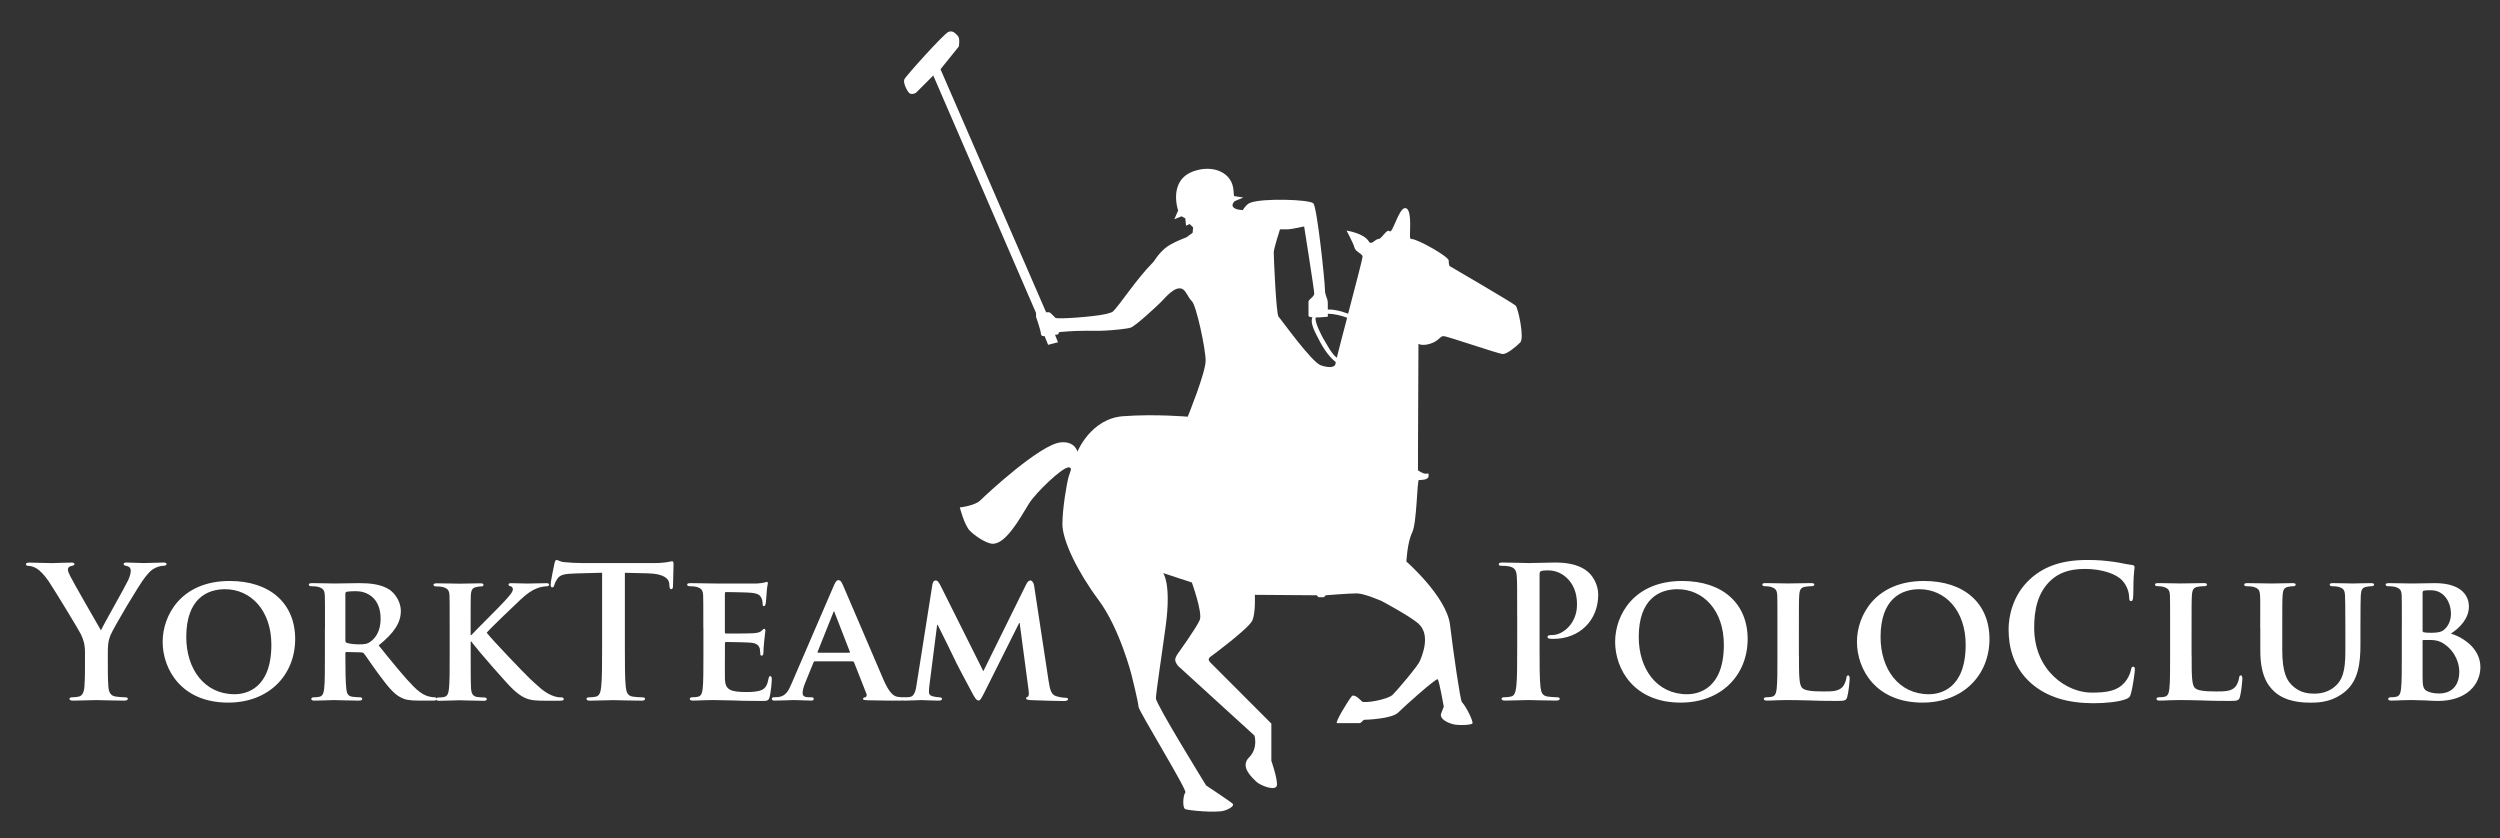 <?xml version="1.0" encoding="utf-8"?>
<!-- Generator: Adobe Illustrator 23.0.5, SVG Export Plug-In . SVG Version: 6.00 Build 0)  -->
<svg version="1.1" id="Capa_1" xmlns="http://www.w3.org/2000/svg" xmlns:xlink="http://www.w3.org/1999/xlink" x="0px" y="0px"
	 viewBox="0 0 555.79 186.32" style="enable-background:new 0 0 555.79 186.32;" xml:space="preserve">
<rect x="0" y="0" width="555.79" height="186.32" fill="#333333" stroke="none"/>
<style type="text/css">
	.st0{fill-rule:evenodd;clip-rule:evenodd;fill:#FFFFFF;}
	.st1{fill:#FFFFFF;}
</style>
<g>
	<g>
		<path class="st0" d="M297.08,79.45c-1.14-0.97-2.05-2.8-2.82-4.07c-0.26-0.42-2.08-3.78-1.76-4.8c1.22,0,2.7-0.18,2.7-0.18v-0.66
			c1.46,0.06,2.82,0.34,4.29,0.9c-0.96,3.66-1.86,7.1-2.3,8.89C297.15,79.51,297.11,79.48,297.08,79.45 M296.91,80.8
			c0,0.75-1.13,1.13-3.23,0.44c-2.09-0.7-8.91-10.31-9.44-10.84c-0.54-0.54-1.07-13.41-1.07-14.27c0-0.86,1.39-5.15,1.39-5.15h1.83
			c0.64,0,3.54-0.64,3.54-0.64s2.25,14.16,2.25,14.91c0,0.75-1.28,1.29-1.28,1.82v3.11c0,0.22,0.37,0.33,0.89,0.37
			c-0.58,1.06,0.4,2.95,0.96,4.08c1.08,2.17,2.35,4.39,4.21,5.87C296.94,80.66,296.91,80.77,296.91,80.8 M336.94,67.93
			c-0.59-0.58-14.7-8.8-14.7-8.8s-0.17-0.36-0.17-1.22c0-0.86-6.91-4.78-8.28-4.78c-0.46,0-0.31-0.71-0.31-1.79
			c0-1.07,0.29-5.08-1.11-5.08c-1.4,0-2.79,5.8-3.44,5.15c-0.64-0.65-1.72,1.72-2.47,1.72c-0.76,0-1.56,1.51-2.15,0.54
			c-1.13-1.86-4.95-2.4-4.95-2.4s1.53,2.84,1.73,3.69c0.27,1.12,1.83,1.39,1.83,2.13c0,0.4-1.64,6.66-3.21,12.66
			c-0.16-0.06-0.33-0.13-0.5-0.18c-1.18-0.44-2.64-0.8-4.02-0.76V67.4c0-1.29-0.64-1.5-0.64-3.11c0-1.61-1.72-18.23-2.58-19.09
			c-0.86-0.86-11.32-1.2-14.06-0.11c-0.9,0.36-1.61,1.61-1.61,1.61s-1.5,0-2.09-0.6c-0.59-0.59,0.29-1.38,0.29-1.38l1.91-0.81
			l-2.06-0.32c-0.06-0.24-0.07-0.66-0.12-1.25c-0.28-4.03-4.55-5.79-8.85-4.28c-5.8,2.04-3.46,8.75-3.46,8.75l-0.85,1.93l1.61-0.65
			l0.83,0.45l0.16,1.63l0.83-0.36l0.75,0.75l-0.11,1.18l-1.35,1.01c0,0-3.41,1.24-4.78,2.44c-1.82,1.59-2.18,2.65-2.76,3.22
			c-3.51,3.51-7.45,9.57-8.81,10.82c-0.13,0.12-0.26,0.26-1.7,0.6c-2.42,0.57-10.72,1.2-11.11,0.82c-0.39-0.39-0.49-0.49-0.98-0.97
			c-0.47-0.48-1.06-0.21-1.06-0.21l-23.5-54.08l4.07-5.05c0,0,0.33-1.82-0.22-2.36c-0.53-0.54-1.14-1.32-2.14-0.86
			c-1.02,0.46-9.5,9.85-9.77,10.56c-0.26,0.71,0.54,2.43,1.08,2.97c0.53,0.54,1.5,0,1.5,0l3.87-3.87l22.85,52.8v0.86
			c0,0,1.08,3.1,1.08,3.75c0,0.65,0.83,0.54,0.83,0.54l0.77,1.93l2.19-0.57l-0.66-1.68c0,0,0.38,0.05,0.68-0.1
			c0.11-0.06,0.2-0.48,0.33-0.49c5.94-0.51,6.72-0.15,10.24-0.33c1.76-0.08,4.84-0.4,5.57-0.65c1.15-0.39,5.98-4.93,6.79-5.74
			c0.81-0.8,2.98-3.56,4.62-2.9c0.9,0.37,1.26,1.82,2.23,2.8c0.96,0.96,3.03,10.51,3.03,13.19c0,2.68-3.98,12.45-3.98,12.45
			s-7.19-0.64-14.38-0.11c-7.18,0.54-10.14,7.88-10.14,7.88s-0.52-2.35-3.67-2.07c-4.59,0.39-16.67,11.65-17.91,12.89
			c-1.23,1.23-4.57,1.58-4.57,1.58s1.01,3.97,2.25,5.2c1.23,1.24,3.37,2.58,4.7,2.84c3.01,0.56,6.27-5.35,8.37-8.8
			c1.54-2.53,7.45-8.15,8.84-8.15c0.99,0,0.38,0.92,0.07,1.95c-0.45,1.52-1.42,7.17-1.42,10.71c0,3.55,3.31,10.48,8.02,16.81
			c4.73,6.33,7.35,16.68,7.35,16.68s1.55,6.22,1.55,7.08c0,0.86,10.89,18.57,10.42,19.05c-0.49,0.48-0.75,3.41,0,3.71
			c0.74,0.3,6.76,0.86,8.58,0.34c1.08-0.3,2.4-1.08,1.93-1.55c-0.47-0.47-5.9-4.06-5.9-4.06s-11.16-18.07-11.16-19.35
			c0-1.29,1.56-11.43,2.2-16.3c1.23-9.37-0.6-11.57-0.6-11.57l6.39,2.1c0,0,2.41,6.68,1.76,8.31c-0.64,1.62-4.89,7.52-4.89,7.52
			s-0.57,0.74-0.57,1.37c0,0.64,0.66,1.37,0.66,1.37l16.95,15.45c0,0,0.89,2.79-1.21,4.88c-2.09,2.09,0.76,4.51,1.61,5.37
			c0.86,0.86,4.62,2.36,4.62,0.64c0-1.71-1.26-5.26-1.26-5.26v-8.29l-13.57-13.58c0,0-0.31-0.34-0.35-0.58
			c-0.08-0.48,0.59-0.84,0.59-0.84s8.37-6.17,9.12-7.94c0.74-1.77,0.54-5.68,0.54-5.68l13.74,0.1l0.43,0.43h1.17l0.42-0.43
			c0,0,5.16-0.42,6.89-0.42c1.7,0,5.57,1.72,5.57,1.72s5.95,3.16,8.06,4.92c2.99,2.55,0.81,7.39,0.42,8.37
			c-0.42,1.08-4.91,6.38-6.03,7.5c-1.12,1.13-6.37,2-6.85,1.52c-0.48-0.49-1.71-1.71-2.25-1.19c-0.54,0.55-3.93,6.01-3.29,6.01h4.94
			c0.54,0,0.75-0.75,1.18-0.75c0.42,0,6.07-0.21,7.46-1.6c1.4-1.4,8.47-7.73,8.8-7.41c0.33,0.32,1.35,6.12,1.35,6.12
			s-0.26,0.51-0.61,1.56c-0.31,0.93,0.92,1.8,2.44,2.26c1.34,0.41,4.2,0.24,4.52-0.09c0.32-0.32-1.35-3.78-2.33-4.77
			c-0.36-0.35-1.89-10.98-2.64-17.19c-0.75-6.23-9.7-14.06-9.7-14.06s0.21-4.29,1.28-6.43c1.07-2.15,1.07-11.69,1.51-11.69
			c0.42,0,2.14,0,2.14-0.86c0-0.86,0-0.54-0.64-0.54c-0.64,0-1.71-0.75-1.71-0.75v-4.51c0-2.68,0.1-23.63,0.1-23.63
			s0.79,0.59,2.73-0.05c1.93-0.65,1.99-1.65,2.85-1.65c0.86,0,12.24,3.98,13.21,3.98c0.96,0,2.94-1.67,3.85-2.58
			C338.92,75.18,337.54,68.52,336.94,67.93"/>
	</g>
	<g>
		<path class="st1" d="M18.9,145.24c0-2.19-0.4-3.09-0.93-4.26c-0.28-0.65-5.7-9.58-7.11-11.69c-1.01-1.5-2.02-2.52-2.79-2.96
			c-0.53-0.29-1.21-0.53-1.7-0.53c-0.32,0-0.61-0.08-0.61-0.36c0-0.24,0.28-0.37,0.77-0.37c0.73,0,3.76,0.12,5.09,0.12
			c0.85,0,2.51-0.12,4.32-0.12c0.4,0,0.61,0.12,0.61,0.37c0,0.24-0.28,0.28-0.89,0.45c-0.36,0.08-0.57,0.41-0.57,0.73
			c0,0.32,0.2,0.81,0.48,1.38c0.57,1.22,6.22,11,6.87,12.14c0.4-0.97,5.5-9.91,6.06-11.17c0.4-0.89,0.57-1.58,0.57-2.11
			c0-0.41-0.16-0.85-0.85-1.02c-0.36-0.08-0.73-0.16-0.73-0.41c0-0.29,0.2-0.37,0.69-0.37c1.33,0,2.63,0.12,3.8,0.12
			c0.89,0,3.56-0.12,4.32-0.12c0.44,0,0.73,0.08,0.73,0.32c0,0.29-0.32,0.41-0.77,0.41c-0.4,0-1.17,0.16-1.78,0.49
			c-0.85,0.41-1.29,0.89-2.18,1.99c-1.33,1.62-6.99,11.17-7.72,12.91c-0.61,1.46-0.61,2.72-0.61,4.06v3.33c0,0.65,0,2.36,0.12,4.06
			c0.08,1.18,0.44,2.07,1.66,2.23c0.57,0.08,1.45,0.16,2.02,0.16c0.44,0,0.65,0.12,0.65,0.33c0,0.28-0.32,0.41-0.85,0.41
			c-2.55,0-5.09-0.12-6.18-0.12c-1.01,0-3.56,0.12-5.05,0.12c-0.57,0-0.89-0.08-0.89-0.41c0-0.2,0.2-0.33,0.65-0.33
			c0.57,0,1.05-0.08,1.42-0.16c0.81-0.16,1.17-1.05,1.25-2.23c0.12-1.71,0.12-3.41,0.12-4.06V145.24z"/>
		<path class="st1" d="M36.16,142.68c0-5.89,4.12-13.52,14.91-13.52c8.97,0,14.55,4.99,14.55,12.91c0,7.92-5.74,14.13-14.91,14.13
			C40.36,156.2,36.16,148.81,36.16,142.68z M60.33,143.33c0-7.63-4.57-12.34-10.31-12.34c-3.96,0-8.61,2.11-8.61,10.64
			c0,7.11,4.04,12.71,10.75,12.71C54.67,154.33,60.33,153.16,60.33,143.33z"/>
		<path class="st1" d="M72.25,139.63c0-5.24,0-6.21-0.04-7.31c-0.08-1.18-0.4-1.54-1.54-1.87c-0.28-0.08-0.89-0.12-1.41-0.12
			c-0.36,0-0.61-0.12-0.61-0.37c0-0.24,0.28-0.32,0.81-0.32c1.86,0,4.12,0.08,4.85,0.08c1.21,0,4.45-0.08,5.54-0.08
			c2.26,0,4.85,0.2,6.75,1.46c1.01,0.69,2.51,2.44,2.51,4.75c0,2.56-1.46,4.83-4.93,7.63c3.15,3.9,5.66,7.02,7.8,9.18
			c1.98,1.99,3.23,2.15,3.8,2.27c0.36,0.08,0.57,0.08,0.85,0.08c0.28,0,0.44,0.2,0.44,0.37c0,0.28-0.24,0.37-0.69,0.37h-3.39
			c-1.98,0-2.95-0.2-3.88-0.69c-1.54-0.77-2.87-2.4-4.85-5.08c-1.41-1.87-2.91-4.18-3.36-4.71c-0.2-0.2-0.4-0.24-0.65-0.24
			l-3.19-0.08c-0.16,0-0.28,0.08-0.28,0.28v0.49c0,3.21,0.04,5.89,0.2,7.35c0.12,1.02,0.28,1.67,1.37,1.83
			c0.53,0.08,1.29,0.12,1.74,0.12c0.28,0,0.44,0.2,0.44,0.37c0,0.24-0.28,0.37-0.73,0.37c-2.06,0-5.01-0.12-5.54-0.12
			c-0.69,0-2.95,0.12-4.37,0.12c-0.44,0-0.69-0.12-0.69-0.37c0-0.16,0.12-0.37,0.57-0.37c0.53,0,0.93-0.04,1.25-0.12
			c0.73-0.16,0.93-0.81,1.05-1.83c0.16-1.46,0.16-4.18,0.16-7.35V139.63z M76.78,142.31c0,0.36,0.08,0.49,0.32,0.61
			c0.77,0.24,1.82,0.33,2.71,0.33c1.41,0,1.9-0.12,2.51-0.57c1.09-0.77,2.3-2.27,2.3-5.12c0-4.87-3.31-6.13-5.42-6.13
			c-0.89,0-1.74,0.04-2.1,0.12c-0.24,0.08-0.32,0.2-0.32,0.49V142.31z"/>
		<path class="st1" d="M104.63,141.18h0.16c1.21-1.3,6.39-6.42,7.44-7.59c1.01-1.14,1.78-1.95,1.78-2.56c0-0.36-0.16-0.61-0.48-0.69
			c-0.32-0.08-0.48-0.16-0.48-0.37c0-0.24,0.2-0.32,0.57-0.32c0.77,0,2.71,0.08,3.68,0.08c1.09,0,3.07-0.08,4.16-0.08
			c0.36,0,0.61,0.08,0.61,0.32c0,0.24-0.2,0.37-0.53,0.37c-0.53,0-1.41,0.16-2.06,0.41c-1.13,0.41-2.26,1.14-3.76,2.56
			c-1.13,1.06-6.43,6.09-7.52,7.35c1.25,1.62,8.25,8.93,9.62,10.23c1.58,1.42,2.95,2.92,4.85,3.7c1.05,0.45,1.78,0.45,2.18,0.45
			c0.28,0,0.48,0.16,0.48,0.37c0,0.24-0.2,0.37-0.85,0.37h-3.11c-1.05,0-1.7,0-2.47-0.08c-1.9-0.16-3.07-0.89-4.61-2.23
			c-1.54-1.34-8.37-9.3-9.13-10.35l-0.36-0.49h-0.16v3.13c0,3.17,0,5.89,0.08,7.39c0.08,0.98,0.4,1.62,1.29,1.79
			c0.49,0.08,1.29,0.12,1.74,0.12c0.28,0,0.48,0.2,0.48,0.37c0,0.24-0.28,0.37-0.69,0.37c-1.98,0-4.53-0.12-5.42-0.12
			c-0.81,0-3.07,0.12-4.49,0.12c-0.44,0-0.69-0.12-0.69-0.37c0-0.16,0.12-0.37,0.57-0.37c0.53,0,0.93-0.04,1.25-0.12
			c0.73-0.16,0.93-0.81,1.05-1.83c0.16-1.46,0.16-4.18,0.16-7.35v-6.09c0-5.24,0-6.21-0.04-7.31c-0.08-1.18-0.4-1.54-1.54-1.87
			c-0.28-0.08-0.89-0.12-1.41-0.12c-0.36,0-0.61-0.12-0.61-0.37c0-0.24,0.28-0.32,0.81-0.32c1.86,0,4.12,0.08,4.97,0.08
			c0.85,0,3.4-0.08,4.57-0.08c0.53,0,0.77,0.08,0.77,0.32c0,0.24-0.2,0.37-0.48,0.37c-0.36,0-0.57,0.04-1.01,0.12
			c-0.97,0.16-1.25,0.65-1.33,1.87c-0.04,1.1-0.04,2.07-0.04,7.31V141.18z"/>
		<path class="st1" d="M133.85,127.33l-6.02,0.16c-2.34,0.08-3.31,0.28-3.92,1.18c-0.4,0.61-0.61,1.1-0.69,1.42
			c-0.08,0.33-0.2,0.49-0.44,0.49c-0.28,0-0.36-0.2-0.36-0.65c0-0.65,0.77-4.34,0.85-4.67c0.12-0.53,0.24-0.77,0.48-0.77
			c0.32,0,0.73,0.41,1.74,0.49c1.17,0.12,2.71,0.2,4.04,0.2h16.01c1.29,0,2.18-0.12,2.79-0.2c0.61-0.12,0.93-0.2,1.09-0.2
			c0.28,0,0.32,0.24,0.32,0.85c0,0.85-0.12,3.65-0.12,4.71c-0.04,0.41-0.12,0.65-0.36,0.65c-0.32,0-0.4-0.2-0.44-0.81l-0.04-0.45
			c-0.08-1.06-1.17-2.19-4.77-2.27l-5.09-0.12v16.65c0,3.74,0,6.94,0.2,8.69c0.12,1.14,0.36,2.03,1.58,2.19
			c0.57,0.08,1.45,0.16,2.06,0.16c0.44,0,0.65,0.12,0.65,0.33c0,0.28-0.32,0.41-0.77,0.41c-2.67,0-5.21-0.12-6.35-0.12
			c-0.93,0-3.48,0.12-5.09,0.12c-0.53,0-0.81-0.12-0.81-0.41c0-0.2,0.16-0.33,0.65-0.33c0.61,0,1.09-0.08,1.45-0.16
			c0.81-0.16,1.05-1.05,1.17-2.23c0.2-1.71,0.2-4.91,0.2-8.65V127.33z"/>
		<path class="st1" d="M156.36,139.63c0-5.24,0-6.21-0.04-7.31c-0.08-1.18-0.4-1.54-1.54-1.87c-0.28-0.08-0.89-0.12-1.41-0.12
			c-0.36,0-0.61-0.12-0.61-0.37c0-0.24,0.28-0.32,0.81-0.32c1.86,0,4.12,0.08,5.13,0.08c1.13,0,9.01,0.04,9.7,0
			c0.65-0.04,1.21-0.16,1.5-0.2c0.2-0.04,0.4-0.16,0.57-0.16c0.2,0,0.24,0.16,0.24,0.32c0,0.24-0.2,0.65-0.28,2.23
			c-0.04,0.36-0.12,1.87-0.2,2.27c-0.04,0.16-0.12,0.57-0.4,0.57c-0.24,0-0.28-0.16-0.28-0.45c0-0.24-0.04-0.85-0.24-1.26
			c-0.28-0.61-0.57-1.1-2.34-1.26c-0.61-0.08-4.85-0.16-5.58-0.16c-0.16,0-0.24,0.12-0.24,0.33v8.53c0,0.2,0.04,0.37,0.24,0.37
			c0.81,0,5.42,0,6.22-0.08c0.85-0.08,1.33-0.2,1.7-0.53c0.28-0.24,0.4-0.45,0.57-0.45c0.16,0,0.28,0.16,0.28,0.37
			c0,0.2-0.08,0.77-0.28,2.52c-0.08,0.69-0.16,2.07-0.16,2.31c0,0.28-0.04,0.77-0.36,0.77c-0.24,0-0.32-0.12-0.32-0.28
			c-0.04-0.37-0.04-0.81-0.12-1.26c-0.2-0.69-0.65-1.22-1.98-1.34c-0.65-0.08-4.69-0.16-5.58-0.16c-0.16,0-0.2,0.16-0.2,0.37v2.76
			c0,1.18-0.04,4.1,0,5.12c0.08,2.36,1.17,2.88,4.81,2.88c0.93,0,2.43-0.04,3.35-0.45c0.89-0.41,1.29-1.14,1.54-2.56
			c0.08-0.37,0.16-0.53,0.4-0.53c0.28,0,0.32,0.45,0.32,0.81c0,0.77-0.28,3.13-0.48,3.82c-0.24,0.89-0.57,0.89-1.9,0.89
			c-2.67,0-4.81-0.04-6.55-0.12c-1.74-0.04-3.07-0.08-4.12-0.08c-0.4,0-1.17,0.04-2.02,0.04c-0.85,0.04-1.74,0.08-2.47,0.08
			c-0.44,0-0.69-0.12-0.69-0.37c0-0.16,0.12-0.37,0.57-0.37c0.53,0,0.93-0.04,1.25-0.12c0.73-0.16,0.93-0.81,1.05-1.83
			c0.16-1.46,0.16-4.18,0.16-7.35V139.63z"/>
		<path class="st1" d="M181.18,147.02c-0.2,0-0.24,0.04-0.32,0.24l-1.9,4.67c-0.36,0.85-0.53,1.71-0.53,2.11
			c0,0.61,0.32,0.97,1.41,0.97h0.53c0.44,0,0.53,0.16,0.53,0.37c0,0.28-0.2,0.37-0.57,0.37c-1.17,0-2.83-0.12-3.96-0.12
			c-0.36,0-2.26,0.12-4.12,0.12c-0.44,0-0.65-0.08-0.65-0.37c0-0.2,0.12-0.37,0.4-0.37c0.32,0,0.73-0.04,1.05-0.04
			c1.62-0.24,2.22-1.3,2.95-3.05l9.3-21.56c0.4-0.97,0.69-1.38,1.05-1.38c0.53,0,0.69,0.33,1.05,1.1
			c0.85,1.91,6.79,15.88,9.05,21.12c1.37,3.13,2.38,3.57,3.03,3.7c0.53,0.08,0.93,0.12,1.33,0.12c0.32,0,0.48,0.12,0.48,0.37
			c0,0.28-0.2,0.37-1.54,0.37c-1.25,0-3.84,0-6.83-0.08c-0.65-0.04-1.05-0.04-1.05-0.28c0-0.2,0.08-0.33,0.44-0.37
			c0.24-0.04,0.49-0.37,0.32-0.77l-2.75-6.99c-0.08-0.2-0.2-0.24-0.36-0.24H181.18z M188.78,145.11c0.16,0,0.2-0.08,0.16-0.2
			l-3.36-8.65c-0.04-0.12-0.08-0.33-0.16-0.33c-0.12,0-0.16,0.2-0.2,0.33l-3.44,8.61c-0.08,0.16,0,0.24,0.12,0.24H188.78z"/>
		<path class="st1" d="M207.29,129.93c0.08-0.57,0.4-0.89,0.69-0.89c0.36,0,0.61,0.16,1.09,1.1l9.54,19.08l9.54-19.33
			c0.28-0.57,0.61-0.85,0.93-0.85c0.28,0,0.69,0.37,0.81,1.1l3.23,21.24c0.32,2.15,0.65,3.09,1.74,3.41
			c1.01,0.28,1.58,0.33,2.02,0.33c0.32,0,0.57,0.12,0.57,0.32c0,0.28-0.4,0.41-0.93,0.41c-0.89,0-5.94-0.12-7.36-0.2
			c-0.85-0.04-1.05-0.2-1.05-0.41c0-0.16,0.16-0.28,0.4-0.37c0.2-0.08,0.28-0.49,0.16-1.46l-1.98-14.9h-0.12l-7.64,15.27
			c-0.81,1.62-1.01,1.95-1.42,1.95c-0.44,0-0.85-0.69-1.41-1.75c-0.85-1.58-3.68-6.86-4.08-7.84c-0.28-0.65-2.38-4.83-3.56-7.23
			h-0.12l-1.7,13.32c-0.08,0.61-0.12,1.06-0.12,1.62c0,0.65,0.48,0.89,1.09,1.01c0.61,0.12,0.93,0.16,1.25,0.16
			c0.32,0,0.57,0.16,0.57,0.33c0,0.32-0.32,0.41-0.85,0.41c-1.5,0-3.11-0.12-3.76-0.12c-0.69,0-2.38,0.12-3.52,0.12
			c-0.36,0-0.65-0.08-0.65-0.41c0-0.16,0.2-0.33,0.57-0.33c0.28,0,0.53,0,1.09-0.08c0.97-0.12,1.29-1.5,1.45-2.64L207.29,129.93z"/>
	</g>
	<g>
		<path class="st1" d="M337.29,136.83c0-6.17,0-7.31-0.08-8.61c-0.08-1.38-0.41-2.03-1.74-2.31c-0.32-0.08-1.01-0.12-1.58-0.12
			c-0.44,0-0.69-0.08-0.69-0.36c0-0.29,0.28-0.37,0.89-0.37c2.14,0,4.69,0.12,5.82,0.12c1.66,0,4-0.12,5.86-0.12
			c5.05,0,6.87,1.71,7.52,2.31c0.89,0.85,2.02,2.68,2.02,4.83c0,5.77-4.2,9.83-9.94,9.83c-0.2,0-0.65,0-0.85-0.04
			c-0.2-0.04-0.48-0.08-0.48-0.37c0-0.32,0.28-0.45,1.13-0.45c2.26,0,5.42-2.56,5.42-6.7c0-1.34-0.12-4.06-2.38-6.09
			c-1.46-1.34-3.11-1.58-4.04-1.58c-0.61,0-1.21,0.04-1.58,0.16c-0.2,0.08-0.32,0.32-0.32,0.77v16.24c0,3.74,0,6.94,0.2,8.69
			c0.12,1.14,0.36,2.03,1.58,2.19c0.57,0.08,1.46,0.16,2.06,0.16c0.44,0,0.65,0.12,0.65,0.33c0,0.28-0.32,0.41-0.77,0.41
			c-2.67,0-5.21-0.12-6.27-0.12c-0.93,0-3.48,0.12-5.09,0.12c-0.53,0-0.81-0.12-0.81-0.41c0-0.2,0.16-0.33,0.65-0.33
			c0.61,0,1.09-0.08,1.46-0.16c0.81-0.16,1.01-1.05,1.17-2.23c0.2-1.71,0.2-4.91,0.2-8.65V136.83z"/>
		<path class="st1" d="M359.07,142.68c0-5.89,4.12-13.52,14.91-13.52c8.97,0,14.55,4.99,14.55,12.91c0,7.92-5.74,14.13-14.91,14.13
			C363.28,156.2,359.07,148.81,359.07,142.68z M383.24,143.33c0-7.63-4.57-12.34-10.31-12.34c-3.96,0-8.61,2.11-8.61,10.64
			c0,7.11,4.04,12.71,10.75,12.71C377.58,154.33,383.24,153.16,383.24,143.33z"/>
		<path class="st1" d="M399.94,145.72c0,4.43,0,6.62,0.77,7.27c0.61,0.53,1.98,0.73,4.73,0.73c1.9,0,3.27-0.04,4.16-0.97
			c0.44-0.45,0.81-1.42,0.89-2.07c0.04-0.32,0.12-0.53,0.4-0.53c0.24,0,0.32,0.36,0.32,0.77c0,0.41-0.24,2.96-0.53,3.98
			c-0.24,0.77-0.4,0.93-2.26,0.93c-2.55,0-4.61-0.04-6.39-0.12c-1.78-0.04-3.27-0.08-4.73-0.08c-0.4,0-1.17,0.04-2.02,0.04
			c-0.85,0.04-1.74,0.08-2.47,0.08c-0.44,0-0.69-0.12-0.69-0.37c0-0.16,0.12-0.37,0.57-0.37c0.53,0,0.93-0.04,1.25-0.12
			c0.73-0.16,0.93-0.81,1.05-1.83c0.16-1.46,0.16-4.18,0.16-7.35v-6.09c0-5.24,0-6.21-0.04-7.31c-0.08-1.18-0.4-1.54-1.54-1.87
			c-0.28-0.08-0.73-0.12-1.17-0.12c-0.4,0-0.61-0.12-0.61-0.37c0-0.24,0.24-0.32,0.77-0.32c1.66,0,3.92,0.08,4.89,0.08
			c0.85,0,3.76-0.08,5.13-0.08c0.53,0,0.77,0.08,0.77,0.32c0,0.24-0.2,0.37-0.65,0.37c-0.4,0-0.97,0.04-1.37,0.12
			c-0.97,0.16-1.25,0.65-1.33,1.87c-0.08,1.1-0.08,2.07-0.08,7.31V145.72z"/>
		<path class="st1" d="M412.83,142.68c0-5.89,4.12-13.52,14.91-13.52c8.97,0,14.55,4.99,14.55,12.91c0,7.92-5.74,14.13-14.91,14.13
			C417.03,156.2,412.83,148.81,412.83,142.68z M437,143.33c0-7.63-4.57-12.34-10.31-12.34c-3.96,0-8.61,2.11-8.61,10.64
			c0,7.11,4.04,12.71,10.75,12.71C431.34,154.33,437,153.16,437,143.33z"/>
		<path class="st1" d="M451.55,151.9c-3.96-3.49-5.01-8.04-5.01-11.98c0-2.76,0.85-7.55,4.73-11.13c2.91-2.68,6.75-4.3,12.77-4.3
			c2.51,0,4,0.16,5.86,0.41c1.54,0.2,2.83,0.57,4.04,0.69c0.45,0.04,0.61,0.24,0.61,0.49c0,0.33-0.12,0.81-0.2,2.23
			c-0.08,1.34-0.04,3.57-0.12,4.39c-0.04,0.61-0.12,0.93-0.49,0.93c-0.32,0-0.4-0.32-0.4-0.89c-0.04-1.26-0.57-2.68-1.58-3.74
			c-1.33-1.42-4.49-2.52-8.21-2.52c-3.52,0-5.82,0.89-7.6,2.52c-2.95,2.72-3.72,6.58-3.72,10.52c0,9.66,7.32,14.46,12.73,14.46
			c3.6,0,5.78-0.41,7.4-2.27c0.69-0.77,1.21-1.95,1.37-2.68c0.12-0.65,0.2-0.81,0.53-0.81c0.28,0,0.36,0.28,0.36,0.61
			c0,0.49-0.48,4.02-0.89,5.4c-0.2,0.69-0.36,0.89-1.05,1.18c-1.62,0.65-4.69,0.93-7.28,0.93
			C459.88,156.32,455.23,155.1,451.55,151.9z"/>
		<path class="st1" d="M487.24,145.72c0,4.43,0,6.62,0.77,7.27c0.61,0.53,1.98,0.73,4.73,0.73c1.9,0,3.27-0.04,4.16-0.97
			c0.44-0.45,0.81-1.42,0.89-2.07c0.04-0.32,0.12-0.53,0.4-0.53c0.24,0,0.32,0.36,0.32,0.77c0,0.41-0.24,2.96-0.53,3.98
			c-0.24,0.77-0.4,0.93-2.26,0.93c-2.55,0-4.61-0.04-6.39-0.12c-1.78-0.04-3.27-0.08-4.73-0.08c-0.4,0-1.17,0.04-2.02,0.04
			c-0.85,0.04-1.74,0.08-2.47,0.08c-0.44,0-0.69-0.12-0.69-0.37c0-0.16,0.12-0.37,0.57-0.37c0.53,0,0.93-0.04,1.25-0.12
			c0.73-0.16,0.93-0.81,1.05-1.83c0.16-1.46,0.16-4.18,0.16-7.35v-6.09c0-5.24,0-6.21-0.04-7.31c-0.08-1.18-0.4-1.54-1.54-1.87
			c-0.28-0.08-0.73-0.12-1.17-0.12c-0.4,0-0.61-0.12-0.61-0.37c0-0.24,0.24-0.32,0.77-0.32c1.66,0,3.92,0.08,4.89,0.08
			c0.85,0,3.76-0.08,5.13-0.08c0.53,0,0.77,0.08,0.77,0.32c0,0.24-0.2,0.37-0.65,0.37c-0.4,0-0.97,0.04-1.37,0.12
			c-0.97,0.16-1.25,0.65-1.33,1.87c-0.08,1.1-0.08,2.07-0.08,7.31V145.72z"/>
		<path class="st1" d="M502.48,139.63c0-5.24,0.04-6.21-0.04-7.31c-0.08-1.22-0.41-1.54-1.54-1.87c-0.28-0.08-0.89-0.12-1.37-0.12
			c-0.41,0-0.61-0.12-0.61-0.37c0-0.24,0.24-0.32,0.77-0.32c1.9,0,4.28,0.08,5.34,0.08c0.89,0,3.27-0.08,4.57-0.08
			c0.53,0,0.77,0.08,0.77,0.32c0,0.24-0.2,0.37-0.57,0.37c-0.4,0-0.61,0.04-1.05,0.12c-0.93,0.16-1.21,0.65-1.29,1.87
			c-0.08,1.1-0.08,2.07-0.08,7.31v4.83c0,5.04,0.97,6.99,2.71,8.37c1.58,1.26,3.27,1.38,4.49,1.38c1.54,0,3.36-0.45,4.77-1.83
			c1.98-1.87,2.06-4.87,2.06-8.41v-4.34c0-5.24-0.04-6.21-0.08-7.31c-0.08-1.18-0.36-1.54-1.5-1.87c-0.28-0.08-0.89-0.12-1.29-0.12
			c-0.4,0-0.61-0.12-0.61-0.37c0-0.24,0.24-0.32,0.73-0.32c1.82,0,4.2,0.08,4.24,0.08c0.4,0,2.79-0.08,4.16-0.08
			c0.48,0,0.73,0.08,0.73,0.32c0,0.24-0.2,0.37-0.61,0.37c-0.4,0-0.61,0.04-1.05,0.12c-0.97,0.16-1.21,0.65-1.29,1.87
			c-0.04,1.1-0.08,2.07-0.08,7.31v3.7c0,3.86-0.4,7.92-3.39,10.4c-2.51,2.11-5.21,2.48-7.52,2.48c-1.86,0-5.54-0.08-8.12-2.36
			c-1.82-1.58-3.23-4.14-3.23-9.14V139.63z"/>
		<path class="st1" d="M533.97,139.63c0-5.24,0-6.21-0.04-7.31c-0.08-1.18-0.4-1.54-1.54-1.87c-0.28-0.08-0.89-0.12-1.42-0.12
			c-0.36,0-0.61-0.12-0.61-0.37c0-0.24,0.28-0.32,0.81-0.32c1.86,0,4.12,0.08,4.81,0.08c1.78,0,4.12-0.08,5.34-0.08
			c6.43,0,7.56,3.33,7.56,5.16c0,2.68-1.98,4.75-4,6.05c2.91,0.93,6.55,3.41,6.55,7.47c0,3.7-2.91,7.51-9.46,7.51
			c-0.4,0-1.62-0.04-2.83-0.12c-1.21-0.04-2.47-0.08-3.03-0.08c-0.4,0-1.17,0.04-2.02,0.04c-0.85,0.04-1.74,0.08-2.47,0.08
			c-0.44,0-0.69-0.12-0.69-0.37c0-0.16,0.12-0.37,0.57-0.37c0.53,0,0.93-0.04,1.25-0.12c0.73-0.16,0.93-0.81,1.05-1.83
			c0.16-1.46,0.16-4.18,0.16-7.35V139.63z M538.58,140.2c0,0.28,0.12,0.32,0.24,0.36c0.32,0.08,0.85,0.12,1.66,0.12
			c1.17,0,2.18-0.12,2.79-0.61c0.93-0.73,1.62-1.99,1.62-3.65c0-2.31-1.37-5.2-4.45-5.2c-0.48,0-1.17,0-1.54,0.08
			c-0.24,0.04-0.32,0.2-0.32,0.57V140.2z M538.58,150.35c0,2.27,0.12,2.96,1.25,3.41c0.93,0.37,1.74,0.41,2.55,0.41
			c1.9,0,4.36-1.06,4.36-4.87c0-1.58-0.69-4.3-3.35-6.13c-0.73-0.53-1.7-0.89-3.07-0.89h-1.54c-0.12,0-0.2,0.04-0.2,0.24V150.35z"/>
	</g>
</g>
</svg>
